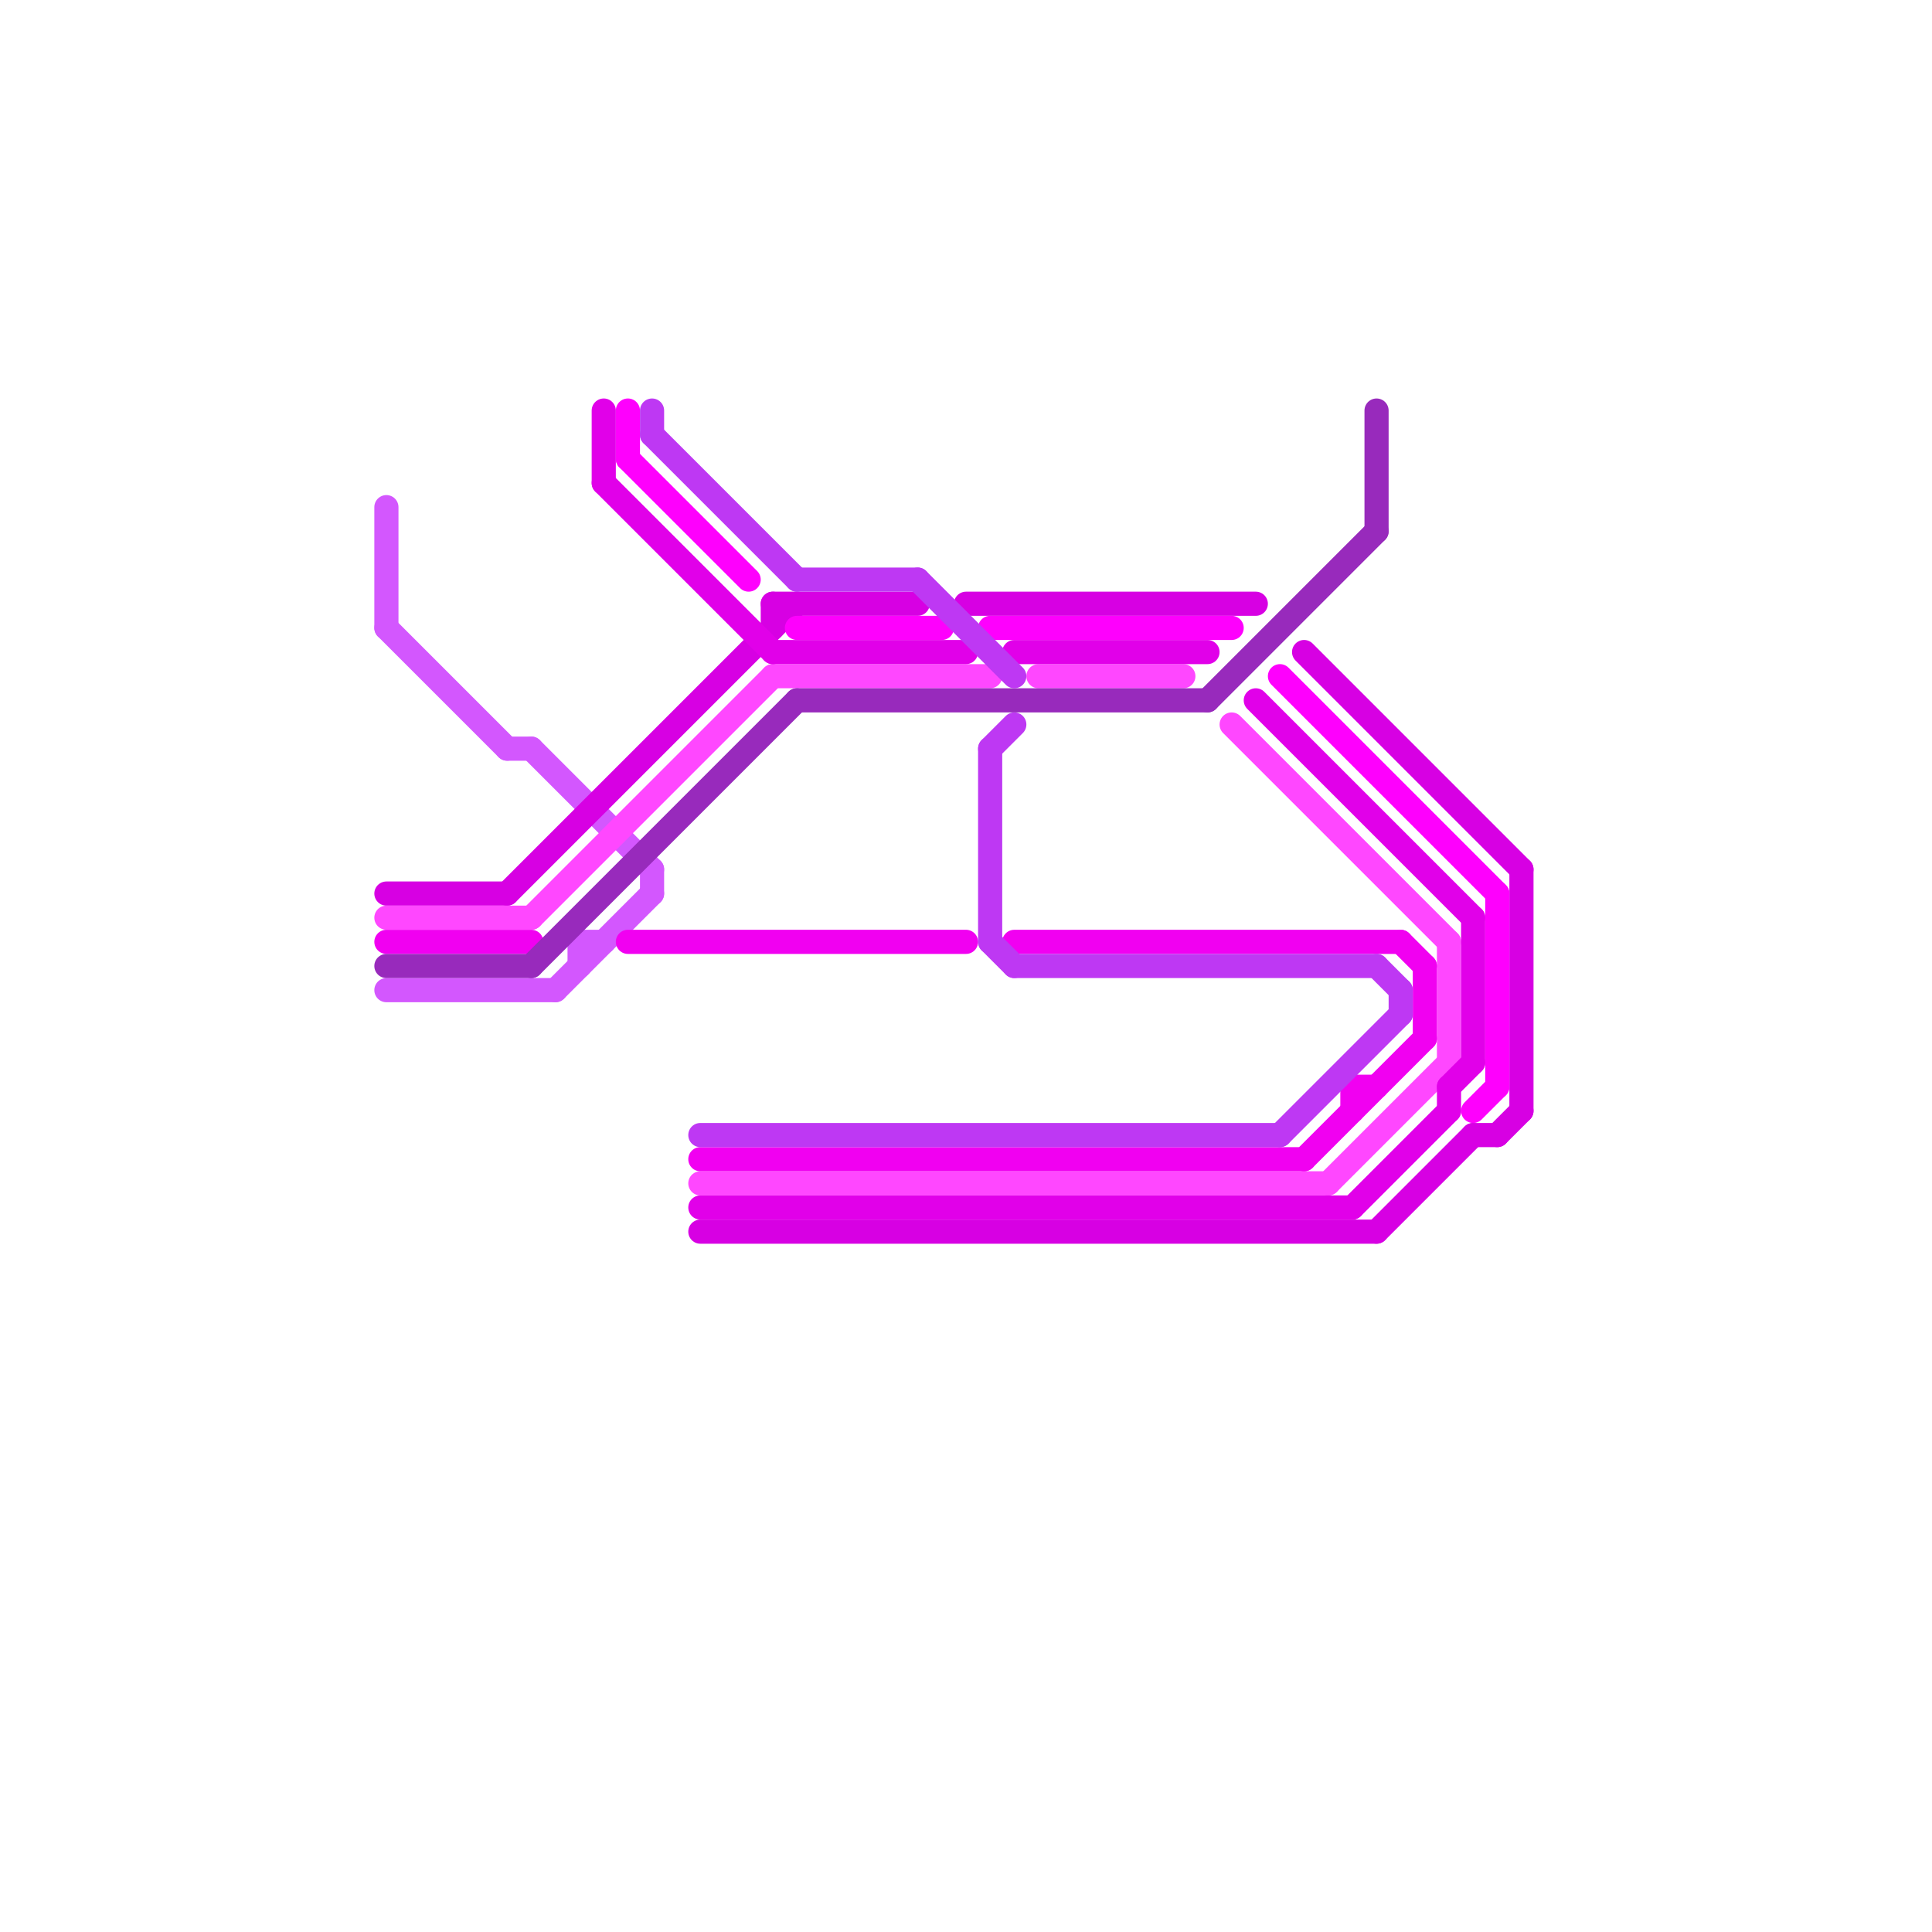 
<svg version="1.1" xmlns="http://www.w3.org/2000/svg" viewBox="0 0 80 80">
<style>text { font: 1px Helvetica; font-weight: 600; white-space: pre; dominant-baseline: central; } line { stroke-width: 1; fill: none; stroke-linecap: round; stroke-linejoin: round; } .c0 { stroke: #d357fe } .c1 { stroke: #d700e3 } .c2 { stroke: #ff47ff } .c3 { stroke: #f100f1 } .c4 { stroke: #982abc } .c5 { stroke: #e100e9 } .c6 { stroke: #fe00fd } .c7 { stroke: #be38f3 }</style><defs><g id="wm-xf"><circle r="1.2" fill="#000"/><circle r="0.9" fill="#fff"/><circle r="0.6" fill="#000"/><circle r="0.3" fill="#fff"/></g><g id="wm"><circle r="0.6" fill="#000"/><circle r="0.3" fill="#fff"/></g></defs><line class="c0" x1="23" y1="41" x2="27" y2="37"/><line class="c0" x1="16" y1="21" x2="16" y2="26"/><line class="c0" x1="24" y1="39" x2="25" y2="39"/><line class="c0" x1="21" y1="31" x2="22" y2="31"/><line class="c0" x1="16" y1="41" x2="23" y2="41"/><line class="c0" x1="22" y1="31" x2="27" y2="36"/><line class="c0" x1="24" y1="39" x2="24" y2="40"/><line class="c0" x1="27" y1="36" x2="27" y2="37"/><line class="c0" x1="16" y1="26" x2="21" y2="31"/><line class="c1" x1="21" y1="37" x2="33" y2="25"/><line class="c1" x1="62" y1="47" x2="63" y2="46"/><line class="c1" x1="61" y1="47" x2="62" y2="47"/><line class="c1" x1="32" y1="25" x2="38" y2="25"/><line class="c1" x1="40" y1="25" x2="52" y2="25"/><line class="c1" x1="63" y1="36" x2="63" y2="46"/><line class="c1" x1="32" y1="25" x2="32" y2="26"/><line class="c1" x1="16" y1="37" x2="21" y2="37"/><line class="c1" x1="54" y1="27" x2="63" y2="36"/><line class="c1" x1="57" y1="51" x2="61" y2="47"/><line class="c1" x1="29" y1="51" x2="57" y2="51"/><line class="c2" x1="55" y1="49" x2="60" y2="44"/><line class="c2" x1="22" y1="38" x2="32" y2="28"/><line class="c2" x1="16" y1="38" x2="22" y2="38"/><line class="c2" x1="43" y1="28" x2="49" y2="28"/><line class="c2" x1="60" y1="39" x2="60" y2="44"/><line class="c2" x1="29" y1="49" x2="55" y2="49"/><line class="c2" x1="51" y1="30" x2="60" y2="39"/><line class="c2" x1="32" y1="28" x2="41" y2="28"/><line class="c3" x1="56" y1="45" x2="57" y2="45"/><line class="c3" x1="56" y1="45" x2="56" y2="46"/><line class="c3" x1="59" y1="40" x2="59" y2="43"/><line class="c3" x1="16" y1="39" x2="22" y2="39"/><line class="c3" x1="29" y1="48" x2="54" y2="48"/><line class="c3" x1="54" y1="48" x2="59" y2="43"/><line class="c3" x1="26" y1="39" x2="40" y2="39"/><line class="c3" x1="42" y1="39" x2="58" y2="39"/><line class="c3" x1="58" y1="39" x2="59" y2="40"/><line class="c4" x1="50" y1="29" x2="57" y2="22"/><line class="c4" x1="57" y1="17" x2="57" y2="22"/><line class="c4" x1="22" y1="40" x2="33" y2="29"/><line class="c4" x1="33" y1="29" x2="50" y2="29"/><line class="c4" x1="16" y1="40" x2="22" y2="40"/><line class="c5" x1="60" y1="45" x2="60" y2="46"/><line class="c5" x1="32" y1="27" x2="40" y2="27"/><line class="c5" x1="29" y1="50" x2="56" y2="50"/><line class="c5" x1="25" y1="17" x2="25" y2="20"/><line class="c5" x1="61" y1="38" x2="61" y2="44"/><line class="c5" x1="25" y1="20" x2="32" y2="27"/><line class="c5" x1="52" y1="29" x2="61" y2="38"/><line class="c5" x1="56" y1="50" x2="60" y2="46"/><line class="c5" x1="42" y1="27" x2="50" y2="27"/><line class="c5" x1="60" y1="45" x2="61" y2="44"/><line class="c6" x1="26" y1="17" x2="26" y2="19"/><line class="c6" x1="41" y1="26" x2="51" y2="26"/><line class="c6" x1="62" y1="37" x2="62" y2="45"/><line class="c6" x1="53" y1="28" x2="62" y2="37"/><line class="c6" x1="33" y1="26" x2="39" y2="26"/><line class="c6" x1="61" y1="46" x2="62" y2="45"/><line class="c6" x1="26" y1="19" x2="31" y2="24"/><line class="c7" x1="29" y1="47" x2="53" y2="47"/><line class="c7" x1="33" y1="24" x2="38" y2="24"/><line class="c7" x1="41" y1="31" x2="42" y2="30"/><line class="c7" x1="57" y1="40" x2="58" y2="41"/><line class="c7" x1="58" y1="41" x2="58" y2="42"/><line class="c7" x1="27" y1="18" x2="33" y2="24"/><line class="c7" x1="38" y1="24" x2="42" y2="28"/><line class="c7" x1="41" y1="31" x2="41" y2="39"/><line class="c7" x1="53" y1="47" x2="58" y2="42"/><line class="c7" x1="41" y1="39" x2="42" y2="40"/><line class="c7" x1="27" y1="17" x2="27" y2="18"/><line class="c7" x1="42" y1="40" x2="57" y2="40"/>
</svg>
